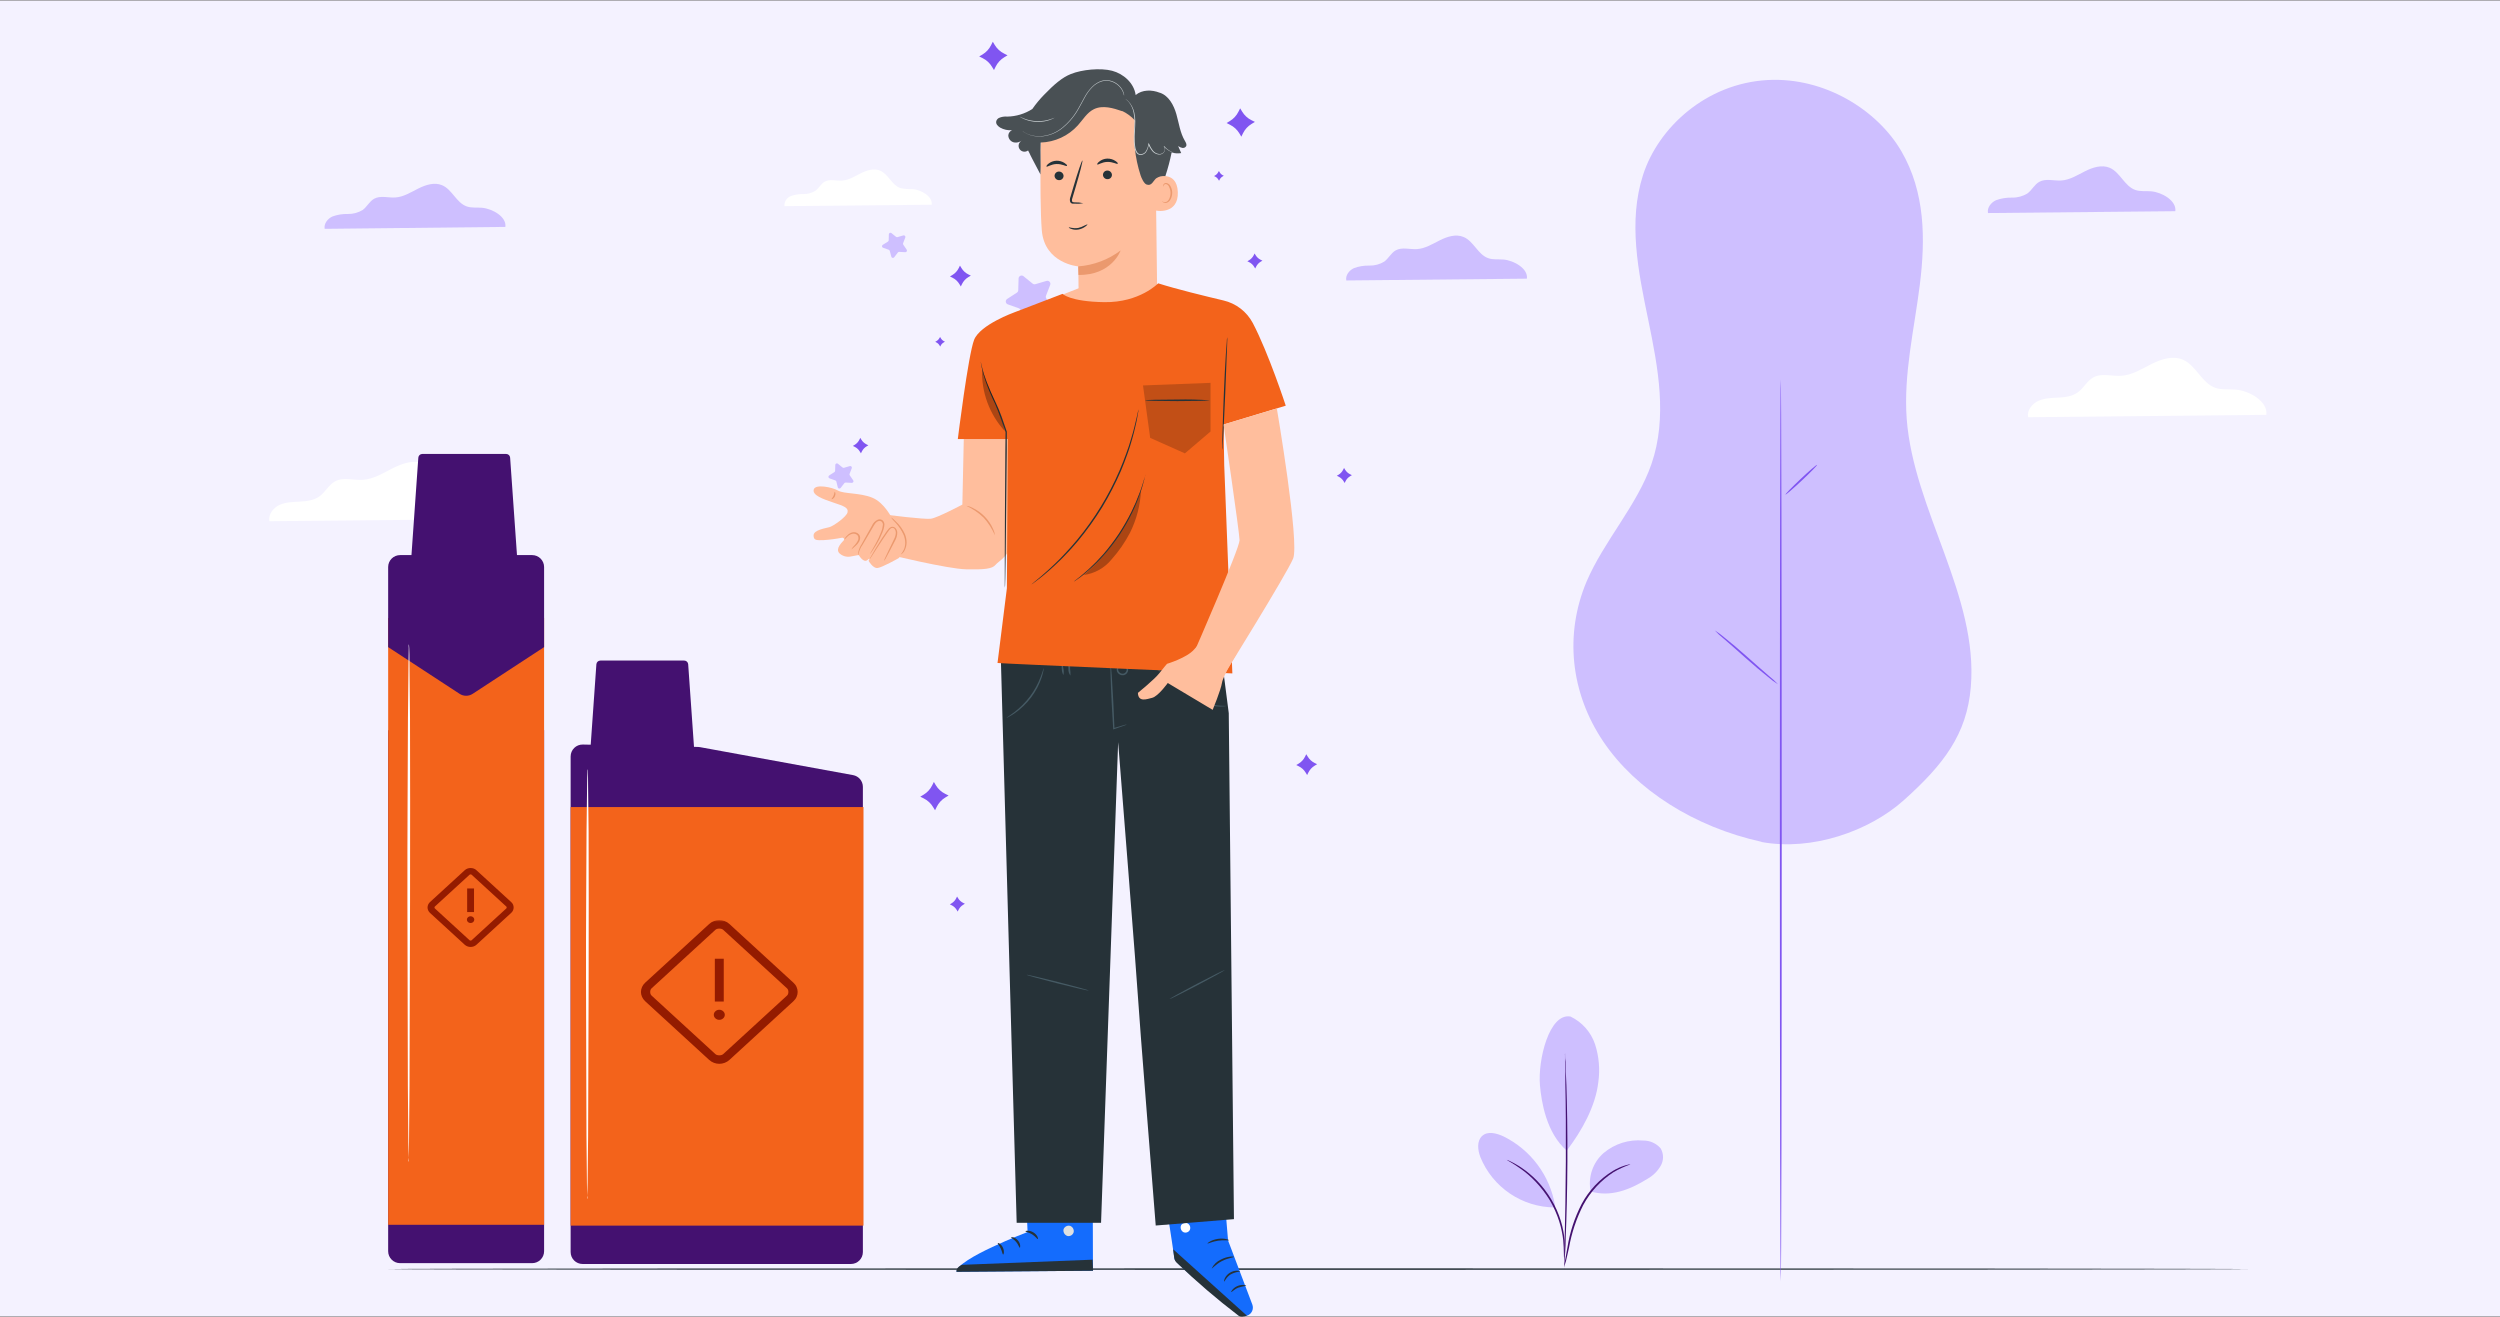 <svg width="1520" height="801" viewBox="0 0 1520 801" fill="none" xmlns="http://www.w3.org/2000/svg">
<rect x="0" y="0" width="1520" height="801" fill="#808080" stroke="none"/>
<rect width="1520" height="800" transform="translate(0 0.367)" fill="#F4F2FF"/>
<path d="M622.394 168.017L627.816 172.425C628.049 172.617 628.325 172.75 628.621 172.811C628.917 172.873 629.223 172.86 629.513 172.775L636.226 170.802C636.563 170.692 636.923 170.682 637.265 170.772C637.607 170.862 637.915 171.048 638.154 171.309C638.393 171.569 638.553 171.893 638.613 172.241C638.673 172.589 638.632 172.947 638.495 173.273L635.968 179.802C635.86 180.083 635.821 180.386 635.857 180.685C635.892 180.984 636 181.269 636.171 181.517L640.118 187.29C640.323 187.575 640.442 187.913 640.461 188.264C640.48 188.615 640.399 188.964 640.226 189.27C640.054 189.576 639.798 189.827 639.488 189.992C639.178 190.158 638.827 190.231 638.477 190.204L631.505 189.835C631.202 189.815 630.898 189.87 630.622 189.995C630.345 190.121 630.104 190.313 629.919 190.554L625.659 196.087C625.45 196.371 625.165 196.59 624.837 196.717C624.508 196.845 624.15 196.875 623.805 196.805C623.459 196.736 623.141 196.568 622.888 196.323C622.635 196.078 622.457 195.766 622.376 195.423L620.531 188.673C620.454 188.38 620.306 188.111 620.1 187.889C619.894 187.667 619.637 187.499 619.351 187.4L612.767 185.058C612.434 184.947 612.139 184.744 611.918 184.472C611.696 184.2 611.557 183.87 611.516 183.522C611.476 183.173 611.535 182.82 611.688 182.504C611.841 182.188 612.081 181.923 612.38 181.738L618.244 177.939C618.499 177.776 618.71 177.553 618.857 177.289C619.005 177.025 619.086 176.729 619.093 176.427L619.296 169.437C619.282 169.072 619.377 168.712 619.568 168.401C619.759 168.09 620.039 167.843 620.37 167.691C620.702 167.539 621.071 167.489 621.432 167.547C621.792 167.605 622.127 167.768 622.394 168.017Z" fill="#CEBFFF"/>
<path d="M509.397 281.907L512.255 284.23C512.38 284.332 512.527 284.401 512.685 284.433C512.842 284.466 513.005 284.459 513.159 284.415L516.682 283.382C516.857 283.328 517.045 283.324 517.223 283.371C517.401 283.419 517.562 283.516 517.687 283.651C517.812 283.786 517.897 283.953 517.931 284.134C517.965 284.315 517.948 284.502 517.88 284.673L516.553 288.103C516.496 288.252 516.477 288.411 516.496 288.569C516.516 288.726 516.573 288.877 516.663 289.007L518.747 292.05C518.852 292.201 518.911 292.379 518.919 292.562C518.927 292.745 518.884 292.927 518.793 293.087C518.703 293.247 518.569 293.378 518.408 293.465C518.246 293.553 518.064 293.593 517.88 293.581L514.192 293.397C514.034 293.383 513.874 293.41 513.729 293.474C513.584 293.539 513.458 293.639 513.362 293.765L511.112 296.679C510.999 296.822 510.849 296.931 510.678 296.994C510.508 297.057 510.323 297.073 510.144 297.038C509.966 297.004 509.8 296.922 509.665 296.8C509.53 296.678 509.431 296.522 509.378 296.347L508.511 292.788C508.469 292.633 508.389 292.49 508.28 292.371C508.171 292.252 508.036 292.161 507.884 292.106L504.417 290.87C504.223 290.818 504.05 290.709 503.92 290.556C503.789 290.404 503.708 290.216 503.686 290.017C503.664 289.818 503.702 289.617 503.797 289.44C503.891 289.263 504.036 289.118 504.214 289.026L507.313 287.034C507.44 286.942 507.546 286.824 507.622 286.686C507.699 286.549 507.744 286.397 507.755 286.241L507.866 282.552C507.892 282.388 507.959 282.233 508.062 282.102C508.164 281.971 508.298 281.868 508.452 281.803C508.605 281.739 508.772 281.714 508.938 281.732C509.103 281.75 509.261 281.81 509.397 281.907Z" fill="#CEBFFF"/>
<path d="M541.933 141.665L544.792 143.989C544.917 144.09 545.064 144.16 545.221 144.192C545.379 144.224 545.541 144.218 545.696 144.173L549.218 143.122C549.394 143.068 549.582 143.064 549.76 143.111C549.938 143.159 550.098 143.256 550.224 143.391C550.349 143.526 550.434 143.693 550.468 143.874C550.502 144.055 550.484 144.242 550.417 144.413L549.089 147.862C549.033 148.01 549.014 148.17 549.033 148.327C549.052 148.485 549.11 148.635 549.2 148.766L551.266 151.809C551.369 151.958 551.428 152.134 551.437 152.316C551.446 152.497 551.404 152.678 551.315 152.837C551.227 152.996 551.097 153.127 550.938 153.216C550.779 153.305 550.599 153.347 550.417 153.339L546.729 153.137C546.569 153.13 546.411 153.162 546.266 153.229C546.122 153.297 545.996 153.398 545.899 153.524L543.649 156.438C543.537 156.581 543.387 156.691 543.216 156.754C543.046 156.816 542.861 156.831 542.682 156.794C542.504 156.758 542.34 156.672 542.207 156.547C542.075 156.423 541.98 156.263 541.933 156.087L540.974 152.528C540.935 152.376 540.859 152.236 540.753 152.12C540.647 152.004 540.514 151.916 540.366 151.864L536.898 150.628C536.724 150.568 536.57 150.46 536.454 150.317C536.339 150.173 536.266 149.999 536.245 149.816C536.224 149.633 536.255 149.447 536.334 149.281C536.414 149.115 536.539 148.974 536.696 148.876L539.868 146.884C540.003 146.795 540.115 146.675 540.195 146.534C540.275 146.393 540.321 146.235 540.329 146.073L540.421 142.384C540.442 142.219 540.505 142.062 540.603 141.927C540.7 141.792 540.831 141.684 540.981 141.612C541.132 141.541 541.298 141.508 541.464 141.517C541.63 141.526 541.792 141.577 541.933 141.665Z" fill="#CEBFFF"/>
<path d="M308.846 315.476C309.952 307.417 298.592 300.722 290.052 300.095C285.977 299.781 281.735 300.39 277.88 299.044C269.525 296.13 266.187 285.34 258.017 281.892C251.931 279.328 244.904 281.615 238.984 284.584C233.063 287.554 227.235 291.316 220.54 291.74C214.786 292.091 208.552 289.896 203.517 292.773C199.829 294.875 197.8 299.191 194.296 301.736C190.792 304.281 186.513 304.743 182.326 304.982C178.14 305.222 173.787 305.24 169.969 306.993C166.152 308.745 162.998 312.784 163.791 316.897L308.846 315.476Z" fill="white"/>
<path d="M1377.93 252.227C1379.03 244.168 1367.67 237.473 1359.13 236.864C1355.06 236.532 1350.83 237.159 1346.96 235.813C1338.6 232.899 1335.27 222.091 1327.1 218.661C1321.01 216.079 1313.98 218.366 1308.06 221.354C1302.14 224.342 1296.31 228.067 1289.62 228.491C1283.87 228.86 1277.63 226.647 1272.6 229.542C1268.91 231.627 1266.9 235.942 1263.38 238.487C1259.85 241.033 1255.74 241.512 1251.63 241.733C1247.51 241.955 1243.09 242.01 1239.27 243.762C1235.45 245.514 1232.3 249.535 1233.09 253.666L1377.93 252.227Z" fill="white"/>
<path d="M1322.59 128.407C1323.45 122.062 1314.51 116.861 1307.83 116.308C1304.64 116.05 1301.3 116.548 1298.28 115.497C1291.69 113.191 1289.06 104.707 1282.66 101.996C1277.86 99.986 1272.35 101.775 1267.7 104.117C1263.05 106.459 1258.48 109.41 1253.26 109.742C1248.74 110.019 1243.83 108.359 1239.89 110.554C1236.94 112.195 1235.41 115.589 1232.7 117.599C1229.87 119.344 1226.59 120.229 1223.27 120.144C1219.97 120.07 1216.68 120.608 1213.57 121.73C1210.56 123.114 1208.04 126.286 1208.7 129.532L1322.59 128.407Z" fill="#CEBFFF"/>
<path d="M566.475 124.477C567.176 119.498 560.149 115.403 554.856 114.979C552.336 115.081 549.814 114.865 547.349 114.334C542.185 112.489 540.12 105.85 535.066 103.729C531.378 102.143 526.97 103.544 523.318 105.389C519.666 107.233 516.052 109.538 511.957 109.797C508.416 110.036 504.58 108.708 501.445 110.442C499.139 111.751 497.922 114.407 495.783 115.975C493.574 117.354 491.008 118.053 488.405 117.985C485.804 117.924 483.215 118.349 480.77 119.239C479.565 119.712 478.543 120.558 477.853 121.653C477.162 122.748 476.84 124.035 476.934 125.326L566.475 124.477Z" fill="white"/>
<path d="M307.259 137.955C308.107 131.85 299.476 126.889 293.002 126.317C289.922 126.059 286.713 126.538 283.781 125.505C277.455 123.311 274.909 115.122 268.731 112.595C264.102 110.64 258.79 112.392 254.29 114.642C249.79 116.893 245.382 119.733 240.384 120.065C236.013 120.341 231.292 118.718 227.474 120.839C224.634 122.425 223.158 125.708 220.539 127.645C217.809 129.323 214.651 130.175 211.447 130.098C208.261 130.016 205.089 130.535 202.096 131.629C199.201 132.956 196.803 136.018 197.412 139.135L307.259 137.955Z" fill="#CEBFFF"/>
<path d="M928.347 169.431C929.195 163.326 920.564 158.365 914.09 157.794C911.01 157.535 907.801 158.015 904.869 156.982C898.543 154.787 895.998 146.599 889.819 144.072C885.19 142.117 879.878 143.869 875.378 146.119C870.878 148.369 866.47 151.154 861.509 151.449C857.138 151.726 852.417 150.103 848.599 152.224C845.759 153.81 844.283 157.093 841.664 159.029C838.934 160.708 835.776 161.559 832.572 161.482C829.386 161.4 826.214 161.919 823.221 163.013C820.326 164.341 817.928 167.402 818.537 170.519L928.347 169.431Z" fill="#CEBFFF"/>
<path d="M1366.91 771.612C1366.91 771.871 1113.73 772.092 801.503 772.092C489.274 772.092 236.043 771.944 236.043 771.612C236.043 771.28 489.171 771.133 801.503 771.133C1113.84 771.133 1366.91 771.354 1366.91 771.612Z" fill="#263238"/>
<path d="M954.86 618.059C958.355 619.728 961.479 622.083 964.046 624.983C966.612 627.884 968.57 631.271 969.801 634.943C972.185 642.338 972.864 650.177 971.787 657.872C970.103 672.727 961.64 687.711 952.572 699.585C940.049 688.704 937.156 669.617 936.292 659.858C934.954 644.443 941.906 615.77 954.86 618.059Z" fill="#CEBFFF"/>
<path d="M967.132 724.368C966.269 720.123 966.546 715.725 967.934 711.622C969.322 707.518 971.772 703.856 975.035 701.007C978.352 698.216 982.189 696.112 986.325 694.814C990.461 693.517 994.813 693.053 999.13 693.45C1001.13 693.431 1003.1 693.846 1004.92 694.666C1006.74 695.487 1008.36 696.692 1009.67 698.2C1010.62 699.815 1011.12 701.657 1011.12 703.533C1011.12 705.408 1010.62 707.25 1009.67 708.866C1007.78 712.106 1005.07 714.788 1001.81 716.638C990.925 723.418 979.18 728.038 966.96 724.368" fill="#CEBFFF"/>
<path d="M951.066 769.703C951.107 768.669 951.251 767.642 951.498 766.637L953.01 758.389C954.45 749.187 957.367 740.278 961.646 732.005C966.075 723.752 972.617 716.822 980.602 711.926C983.016 710.48 985.597 709.334 988.289 708.514C989.023 708.275 989.774 708.088 990.534 707.953H991.311C987.723 709.191 984.266 710.782 980.991 712.703C973.276 717.715 966.949 724.591 962.596 732.696C958.454 740.859 955.544 749.59 953.96 758.605C953.182 762.059 952.578 764.866 952.103 766.766C951.836 767.771 951.489 768.753 951.066 769.703Z" fill="#441170"/>
<path d="M951.555 640.398C951.612 640.843 951.612 641.293 951.555 641.737C951.555 642.73 951.555 643.983 951.814 645.537C951.814 648.862 952.159 653.698 952.375 659.657C952.764 671.576 953.066 688.028 952.98 706.207C952.893 724.386 952.461 740.752 951.943 752.757C951.943 758.716 951.468 763.509 951.252 766.834C951.252 768.431 951.252 769.684 950.993 770.677C951.019 771.123 951.019 771.57 950.993 772.015C950.929 771.572 950.929 771.121 950.993 770.677C950.993 769.684 950.993 768.388 950.993 766.834C950.993 763.379 950.993 758.586 951.339 752.713C951.598 740.838 951.943 724.386 952.03 706.207C952.116 688.028 952.029 671.662 951.727 659.657C951.727 653.828 951.727 649.035 951.511 645.58C951.511 643.983 951.511 642.73 951.511 641.737C951.456 641.291 951.471 640.84 951.555 640.398Z" fill="#441170"/>
<path d="M945.455 732.999C943.941 723.993 940.303 715.478 934.844 708.156C929.385 700.835 922.261 694.919 914.062 690.898C909.744 688.911 904.433 687.573 901.108 690.682C897.783 693.791 898.43 699.318 900.115 703.636C903.791 712.611 910.042 720.295 918.081 725.721C926.119 731.146 935.584 734.07 945.282 734.122" fill="#CEBFFF"/>
<path d="M916.091 705.156C917.017 705.463 917.913 705.854 918.769 706.322C919.589 706.754 920.625 707.229 921.748 707.92C922.871 708.611 924.253 709.302 925.591 710.338C927.089 711.353 928.53 712.449 929.909 713.62C931.541 714.973 933.098 716.415 934.573 717.938C937.878 721.38 940.775 725.191 943.209 729.295C945.674 733.435 947.631 737.857 949.039 742.465C949.65 744.463 950.141 746.496 950.507 748.554C950.875 750.35 951.134 752.167 951.284 753.994C951.359 755.433 951.359 756.874 951.284 758.313C951.376 759.448 951.376 760.589 951.284 761.724C951.253 762.694 951.152 763.661 950.982 764.617C950.723 764.617 950.982 760.299 950.421 753.908C950.205 752.267 949.989 750.454 949.557 748.554C949.139 746.542 948.621 744.554 948.002 742.595C946.554 738.078 944.613 733.733 942.216 729.64C939.736 725.607 936.841 721.845 933.58 718.413C932.148 716.892 930.634 715.451 929.046 714.095C927.665 712.899 926.224 711.775 924.728 710.727C919.762 707.099 916.005 705.372 916.091 705.156Z" fill="#441170"/>
<path d="M702.506 92.816L703.502 173.099C703.668 186.747 701.123 206.832 679.526 206.131C660.843 204.084 655.882 186.397 655.735 173.652C655.735 167.603 655.606 162.587 655.55 161.96C655.55 161.96 635.097 160.281 633.418 140.068C632.589 130.311 632.496 110.042 632.644 91.728C632.721 82.236 636.369 73.121 642.863 66.197C649.356 59.273 658.218 55.048 667.686 54.363L669.641 54.215C690.721 53.901 702.82 71.681 702.506 92.816Z" fill="#FFBE9D"/>
<path d="M655.551 161.969C664.911 161.271 673.874 157.898 681.371 152.25C681.371 152.25 676.023 167.502 655.717 167.152L655.551 161.969Z" fill="#EB996E"/>
<path d="M667.131 100.006C667.536 100.412 669.879 98.53 673.254 98.438C676.629 98.346 679.174 100.006 679.524 99.582C679.875 99.157 679.285 98.641 678.178 97.866C676.695 96.864 674.931 96.361 673.143 96.428C671.368 96.496 669.665 97.144 668.292 98.272C667.278 99.047 666.946 99.821 667.131 100.006Z" fill="#263238"/>
<path d="M670.598 106.371C670.636 107.083 670.954 107.752 671.482 108.232C672.011 108.712 672.707 108.964 673.42 108.934C673.77 108.937 674.117 108.869 674.441 108.735C674.764 108.601 675.058 108.404 675.304 108.154C675.55 107.905 675.743 107.609 675.872 107.284C676.002 106.958 676.065 106.61 676.057 106.26C676.01 105.551 675.69 104.887 675.163 104.409C674.637 103.931 673.946 103.676 673.236 103.696C672.885 103.694 672.538 103.762 672.215 103.896C671.891 104.03 671.598 104.227 671.352 104.476C671.106 104.726 670.913 105.022 670.783 105.347C670.654 105.673 670.591 106.021 670.598 106.371Z" fill="#263238"/>
<path d="M658.645 123.561C656.972 123.161 655.255 122.982 653.536 123.026C652.743 123.026 651.968 122.897 651.802 122.362C651.679 121.546 651.801 120.711 652.153 119.964C652.761 117.991 653.407 115.925 653.997 113.749C656.616 104.915 658.46 97.667 658.11 97.556C657.759 97.445 655.325 104.546 652.706 113.38L650.862 119.632C650.427 120.622 650.362 121.734 650.677 122.768C650.809 123.041 651.003 123.28 651.243 123.466C651.483 123.651 651.763 123.779 652.06 123.837C652.514 123.888 652.972 123.888 653.425 123.837C655.17 123.983 656.926 123.89 658.645 123.561Z" fill="#263238"/>
<path d="M701.953 107.998C702.285 107.813 715.546 102.871 716.117 116.721C716.689 130.572 702.654 128.304 702.599 127.898C702.543 127.492 701.953 107.998 701.953 107.998Z" fill="#FFBE9D"/>
<path d="M706.62 122.406C706.62 122.406 706.878 122.572 707.284 122.738C707.876 122.978 708.537 122.978 709.128 122.738C710.585 122.148 711.71 119.769 711.674 117.205C711.656 116.016 711.379 114.846 710.862 113.775C710.733 113.338 710.497 112.94 710.174 112.618C709.852 112.296 709.455 112.06 709.018 111.931C708.739 111.866 708.447 111.903 708.193 112.035C707.94 112.166 707.741 112.385 707.635 112.65C707.45 113.037 707.635 113.314 707.487 113.351C707.339 113.388 707.173 113.129 707.266 112.539C707.328 112.192 707.511 111.879 707.782 111.654C708.15 111.355 708.619 111.21 709.092 111.248C709.666 111.339 710.207 111.575 710.666 111.933C711.124 112.291 711.483 112.76 711.71 113.295C712.346 114.469 712.688 115.779 712.706 117.113C712.706 119.916 711.397 122.646 709.424 123.255C709.058 123.38 708.669 123.42 708.285 123.372C707.902 123.324 707.534 123.189 707.21 122.978C706.657 122.757 706.51 122.443 706.62 122.406Z" fill="#EB996E"/>
<path d="M649.822 138.301C649.948 137.942 652.5 139.166 655.605 138.576C656.949 138.258 658.244 137.757 659.452 137.088C660.435 136.611 661.088 136.358 661.16 136.498C661.232 136.639 660.758 137.105 659.837 137.788C658.619 138.67 657.221 139.271 655.743 139.548C654.255 139.832 652.718 139.702 651.299 139.171C650.319 138.878 649.762 138.421 649.822 138.301Z" fill="#263238"/>
<path d="M605.753 73.585C606.011 72.798 606.558 72.139 607.284 71.74C608.901 71.009 610.682 70.716 612.448 70.892C617.842 70.789 623.103 69.193 627.645 66.281C629.765 63.232 632.134 60.363 634.727 57.705C640.85 51.379 645.793 47.082 651.105 44.998C657.855 42.268 669.124 41.18 676.15 43.024C683.177 44.869 689.503 50.568 690.481 57.779C694.427 54.441 700.348 54.459 705.143 56.396H705.272C710.621 58.24 713.664 63.957 715.231 69.416C716.799 74.876 717.481 80.704 720.377 85.591C720.986 86.605 721.705 87.841 721.17 88.892C720.93 89.285 720.574 89.595 720.152 89.78C719.73 89.965 719.261 90.015 718.809 89.925C717.909 89.732 717.06 89.348 716.319 88.8C716.91 90.239 717.518 91.659 718.164 93.079C716.224 93.413 714.232 93.28 712.354 92.692C711.368 97.558 710.093 102.362 708.536 107.077C706.542 106.846 704.531 107.344 702.874 108.479C701.03 110.157 700.163 113.329 697.065 112.167C695.479 111.559 694.022 108.221 693.487 106.635C689.975 95.879 688.811 84.496 690.075 73.253C687.856 70.814 685.181 68.834 682.2 67.425L682.439 67.646C676.796 65.691 670.396 63.754 665.048 66.41C660.88 68.457 658.445 72.773 655.328 76.222C652.46 79.395 648.981 81.956 645.098 83.749C641.216 85.543 637.01 86.534 632.735 86.661C632.44 92.36 632.92 100.401 632.606 106.081L627.811 96.933C627.427 96.285 627.082 95.613 626.778 94.923L626.668 94.72C626.189 93.612 625.653 92.528 625.063 91.474C624.407 91.987 623.592 92.254 622.76 92.229C621.927 92.203 621.13 91.886 620.507 91.333C619.884 90.781 619.475 90.027 619.35 89.204C619.226 88.38 619.394 87.539 619.825 86.827C620.305 86.165 620.884 85.58 621.54 85.093C620.843 85.77 619.982 86.256 619.042 86.501C618.101 86.747 617.113 86.745 616.173 86.495C615.254 86.213 614.453 85.64 613.89 84.861C613.327 84.081 613.035 83.14 613.057 82.179C613.126 81.524 613.37 80.9 613.763 80.372C614.155 79.843 614.682 79.429 615.288 79.173C612.786 79.368 610.283 78.816 608.095 77.587C606.657 76.646 605.274 75.374 605.753 73.585Z" fill="#495054"/>
<path d="M684.117 60.039C684.842 60.599 685.52 61.215 686.146 61.883C687.752 63.809 688.821 66.125 689.244 68.597C689.596 70.289 689.769 72.014 689.761 73.742C689.761 75.587 689.632 77.597 689.484 79.699C689.303 81.901 689.254 84.112 689.337 86.32C689.393 87.499 689.547 88.671 689.798 89.825C689.97 91.06 690.459 92.229 691.218 93.218C691.572 93.61 692.021 93.903 692.522 94.071C693.022 94.239 693.558 94.276 694.076 94.177C695.067 93.985 695.968 93.473 696.64 92.72C697.7 91.199 698.337 89.423 698.484 87.575H698.06C698.681 89.097 699.513 90.525 700.532 91.817C701.52 93.005 702.925 93.771 704.46 93.956C705.175 94.022 705.895 93.895 706.544 93.587C707.152 93.279 707.649 92.789 707.964 92.185C708.277 91.623 708.424 90.984 708.388 90.341C708.362 89.759 708.133 89.205 707.743 88.773L707.521 88.958C708.763 90.4 710.305 91.552 712.04 92.333C712.477 92.535 712.927 92.707 713.386 92.849L713.866 92.978C713.719 92.896 713.565 92.828 713.405 92.775C712.957 92.605 712.52 92.407 712.095 92.185C710.488 91.384 709.063 90.26 707.909 88.884L707.687 89.087C708.019 89.508 708.212 90.022 708.238 90.557C708.264 91.093 708.124 91.623 707.835 92.075C707.546 92.612 707.094 93.045 706.544 93.31C705.971 93.586 705.332 93.694 704.7 93.624C703.255 93.449 701.933 92.722 701.011 91.595C700.03 90.332 699.235 88.934 698.65 87.445L698.355 86.8L698.226 87.501C698.047 89.268 697.411 90.959 696.382 92.407C695.781 93.085 694.968 93.539 694.076 93.698C693.638 93.791 693.183 93.764 692.758 93.622C692.333 93.479 691.954 93.225 691.66 92.886C690.961 91.956 690.504 90.865 690.332 89.714C690.105 88.588 689.957 87.448 689.89 86.302C689.793 84.107 689.836 81.908 690.019 79.718C690.148 77.615 690.277 75.624 690.259 73.724C690.244 71.974 690.046 70.231 689.669 68.523C689.144 65.999 687.953 63.662 686.22 61.754C685.612 61.077 684.903 60.498 684.117 60.039Z" fill="#CDD3D6"/>
<path d="M621.672 79.706L621.838 79.853L622.336 80.222C623.008 80.665 623.71 81.059 624.438 81.402C627.144 82.642 630.119 83.181 633.088 82.97C637.466 82.662 641.665 81.107 645.187 78.488C649.464 75.204 653.034 71.088 655.681 66.39C657.138 63.955 658.337 61.447 659.665 59.123C660.87 56.865 662.391 54.791 664.183 52.963C665.799 51.318 667.803 50.106 670.011 49.441C671.006 49.157 672.039 49.032 673.073 49.072C674.034 49.128 674.983 49.314 675.895 49.625C678.68 50.583 680.999 52.56 682.387 55.158C682.852 56.123 683.205 57.137 683.438 58.183C683.442 58.115 683.442 58.047 683.438 57.98C683.438 57.814 683.438 57.592 683.438 57.353C683.267 56.563 683.007 55.796 682.663 55.066C681.289 52.395 678.947 50.35 676.116 49.348C675.177 49.016 674.196 48.817 673.202 48.758C672.127 48.698 671.05 48.81 670.011 49.09C667.723 49.793 665.649 51.062 663.98 52.779C662.157 54.636 660.605 56.74 659.37 59.031C658.042 61.355 656.843 63.863 655.386 66.279C652.777 70.924 649.258 74.995 645.039 78.249C641.571 80.873 637.424 82.447 633.088 82.786C630.164 83.014 627.229 82.533 624.531 81.384C623.542 80.887 622.588 80.326 621.672 79.706Z" fill="#CDD3D6"/>
<path d="M619.828 70.818C620.05 71.022 620.298 71.196 620.566 71.335C621.255 71.743 621.969 72.107 622.705 72.423C623.803 72.888 624.938 73.258 626.099 73.529C627.529 73.858 628.986 74.056 630.451 74.12C631.914 74.149 633.377 74.05 634.822 73.825C635.994 73.632 637.148 73.342 638.271 72.958C639.031 72.692 639.771 72.372 640.484 71.999C640.753 71.882 641.007 71.733 641.241 71.556C641.241 71.556 640.079 72.035 638.179 72.644C637.055 72.984 635.909 73.243 634.749 73.419C633.326 73.622 631.888 73.708 630.451 73.677C629.018 73.623 627.593 73.444 626.191 73.142C625.041 72.901 623.912 72.568 622.816 72.146C620.861 71.39 619.828 70.745 619.828 70.818Z" fill="#CDD3D6"/>
<path d="M636.278 101.293C636.665 101.699 639.007 99.818 642.401 99.725C645.795 99.633 648.303 101.312 648.672 100.869C649.041 100.426 648.413 99.928 647.325 99.154C645.837 98.162 644.077 97.659 642.29 97.715C640.511 97.789 638.803 98.436 637.421 99.559C636.425 100.334 636.075 101.109 636.278 101.293Z" fill="#263238"/>
<path d="M641.168 106.962C641.211 107.676 641.533 108.345 642.064 108.824C642.595 109.304 643.293 109.556 644.008 109.525C644.358 109.53 644.704 109.465 645.028 109.333C645.351 109.201 645.645 109.005 645.891 108.757C646.137 108.51 646.331 108.215 646.46 107.89C646.59 107.566 646.653 107.219 646.646 106.869C646.594 106.159 646.269 105.495 645.74 105.018C645.211 104.54 644.518 104.285 643.805 104.306C643.457 104.306 643.113 104.375 642.792 104.508C642.471 104.642 642.179 104.838 641.934 105.085C641.689 105.332 641.495 105.625 641.363 105.947C641.232 106.269 641.166 106.614 641.168 106.962Z" fill="#263238"/>
<path d="M742.453 703.711L746.658 754.19L761.413 793.16C761.666 793.824 761.78 794.534 761.747 795.244C761.715 795.954 761.536 796.65 761.223 797.288C760.91 797.927 760.469 798.494 759.927 798.954C759.386 799.415 758.755 799.759 758.075 799.965C757.283 800.212 756.444 800.263 755.628 800.116C754.813 799.968 754.045 799.625 753.39 799.117C744.925 792.57 714.401 768.465 714.051 765.329C713.608 761.272 705.844 711.641 705.844 711.641L742.453 703.711Z" fill="#146CFD"/>
<path d="M758.147 799.961L713.293 759.57L713.736 763.259C714.031 765.306 714.068 766.413 715.414 767.704C727.328 779.141 739.877 789.898 753.001 799.924C754.366 800.993 756.505 800.459 758.147 799.924V799.961Z" fill="#263238"/>
<path d="M722.113 743.847C722.784 744.233 723.288 744.854 723.527 745.59C723.766 746.326 723.722 747.125 723.404 747.831C723.042 748.511 722.432 749.026 721.701 749.27C720.97 749.514 720.173 749.467 719.475 749.141C718.767 748.729 718.237 748.069 717.988 747.288C717.739 746.508 717.789 745.663 718.129 744.917C718.577 744.241 719.273 743.768 720.066 743.599C720.859 743.43 721.686 743.579 722.371 744.013" fill="white"/>
<path d="M744.296 779.181C744.591 779.291 745.458 776.543 748.298 774.81C750.064 773.875 751.992 773.287 753.978 773.076C753.978 772.947 753.333 772.633 752.134 772.578C750.566 772.578 749.03 773.026 747.708 773.869C746.365 774.687 745.299 775.888 744.646 777.318C744.167 778.406 744.167 779.162 744.296 779.181Z" fill="#263238"/>
<path d="M748.593 785.563C748.87 785.748 750.309 783.94 752.835 782.908C754.427 782.426 756.047 782.044 757.686 781.764C757.797 781.487 755.27 780.676 752.393 781.893C749.516 783.11 748.317 785.453 748.593 785.563Z" fill="#263238"/>
<path d="M736.699 771.247C736.957 771.468 739.171 768.665 742.951 766.729C746.732 764.792 750.329 764.534 750.236 764.202C750.144 763.87 746.548 763.63 742.435 765.751C739.93 766.842 737.896 768.79 736.699 771.247Z" fill="#263238"/>
<path d="M734.177 756.014C734.343 756.309 737.017 754.852 740.614 754.336C744.21 753.82 747.179 754.336 747.253 754.059C747.327 753.783 744.321 752.639 740.448 753.229C736.575 753.82 733.956 755.793 734.177 756.014Z" fill="#263238"/>
<path d="M732.53 741.229C732.733 741.506 735.352 739.533 739.188 739.385C741.509 739.394 743.818 739.723 746.049 740.363C746.049 740.252 745.496 739.68 744.205 739.127C742.58 738.444 740.817 738.153 739.059 738.278C737.294 738.407 735.583 738.943 734.061 739.846C732.973 740.473 732.457 741.137 732.53 741.229Z" fill="#263238"/>
<path d="M738.803 736.484C738.89 735.867 738.846 735.238 738.674 734.639C738.319 732.909 737.623 731.266 736.627 729.807C735.991 728.672 734.999 727.777 733.805 727.262C733.396 727.132 732.957 727.131 732.548 727.26C732.138 727.389 731.779 727.641 731.518 727.981C731.049 728.673 730.852 729.514 730.965 730.342C731.266 732.018 732.138 733.537 733.432 734.643C734.726 735.749 736.363 736.373 738.065 736.41C739.754 736.405 741.404 735.897 742.803 734.951C744.202 734.005 745.288 732.664 745.922 731.098C746.078 730.704 746.147 730.281 746.125 729.858C746.102 729.435 745.989 729.021 745.793 728.645C745.555 728.285 745.21 728.008 744.805 727.856C744.401 727.704 743.959 727.683 743.543 727.797C742.339 728.209 741.261 728.92 740.407 729.863C739.162 731.102 738.145 732.55 737.401 734.141C737.067 734.704 736.865 735.334 736.811 735.986C737.909 733.944 739.308 732.079 740.961 730.453C741.729 729.66 742.678 729.065 743.727 728.719C743.955 728.65 744.2 728.658 744.423 728.741C744.646 728.824 744.836 728.979 744.963 729.18C745.073 729.433 745.13 729.706 745.13 729.983C745.13 730.259 745.073 730.532 744.963 730.785C744.377 732.117 743.42 733.253 742.207 734.057C740.994 734.861 739.576 735.3 738.12 735.322C736.677 735.291 735.287 734.773 734.176 733.852C733.064 732.931 732.296 731.662 731.997 730.25C731.904 729.675 732.022 729.085 732.329 728.59C732.465 728.395 732.661 728.249 732.888 728.176C733.114 728.102 733.359 728.105 733.583 728.184C734.589 728.615 735.434 729.35 735.999 730.287C737.282 732.177 738.23 734.273 738.803 736.484Z" fill="#263238"/>
<path d="M622.928 706.325L624.772 749.058C624.772 749.058 581.948 765.325 581.523 773.255L664.517 772.61L664.333 705.883L622.928 706.325Z" fill="#146CFD"/>
<path d="M650.442 745.269C651.24 745.509 651.922 746.035 652.357 746.746C652.793 747.457 652.951 748.303 652.802 749.124C652.597 749.911 652.105 750.594 651.423 751.037C650.74 751.481 649.917 751.653 649.114 751.521C648.264 751.271 647.537 750.713 647.077 749.956C646.616 749.199 646.455 748.297 646.624 747.427C646.925 746.604 647.534 745.931 648.322 745.549C649.11 745.167 650.016 745.106 650.848 745.38" fill="#E0E0E0"/>
<path d="M664.568 772.615L664.273 765.883L584.783 769.018C584.783 769.018 581.094 770.66 581.537 773.26L664.568 772.615Z" fill="#263238"/>
<path d="M623.512 748.657C623.512 749.063 625.559 749.229 627.569 750.502C629.58 751.774 630.649 753.489 631.018 753.323C631.387 753.157 630.778 750.815 628.307 749.303C625.836 747.79 623.346 748.288 623.512 748.657Z" fill="#263238"/>
<path d="M614.77 752.33C614.77 752.717 616.429 753.4 617.831 755.096C619.233 756.793 619.675 758.619 620.026 758.601C620.376 758.582 620.671 756.277 618.901 754.193C617.13 752.109 614.77 751.943 614.77 752.33Z" fill="#263238"/>
<path d="M609.909 762.729C610.278 762.821 610.831 760.885 609.78 758.579C608.729 756.274 606.811 755.499 606.645 755.831C606.479 756.163 607.659 757.343 608.489 759.169C609.319 760.995 609.503 762.729 609.909 762.729Z" fill="#263238"/>
<path d="M624.109 738.862C624.275 739.231 626.137 738.659 628.424 738.862C630.711 739.065 632.519 739.71 632.722 739.36C632.925 739.01 631.209 737.516 628.498 737.516C625.787 737.516 623.906 738.548 624.109 738.862Z" fill="#263238"/>
<path d="M608.488 399.403C608.488 401.874 618.134 743.477 618.134 743.477H669.443L679.826 451.265C679.826 451.265 691.962 604.047 691.962 607.349C691.962 610.65 702.677 745.118 702.677 745.118L750.242 741.245L747.088 433.596L741.279 388.484L608.488 399.403Z" fill="#263238"/>
<path d="M685.167 440.47C684.505 440.832 683.806 441.122 683.083 441.337C681.718 441.835 679.726 442.517 677.292 443.347L676.812 443.513V443.034C676.536 438.921 676.204 433.425 675.909 427.394C675.577 420.865 675.337 414.963 675.226 410.666C675.226 408.527 675.134 406.793 675.134 405.594C675.079 404.977 675.116 404.356 675.245 403.75C675.413 404.351 675.506 404.97 675.521 405.594C675.651 406.793 675.78 408.527 675.946 410.666C676.241 414.927 676.591 420.847 676.923 427.376C677.218 433.388 677.458 438.903 677.587 443.015L677.071 442.683C679.56 441.946 681.571 441.355 682.972 440.968C683.681 440.714 684.418 440.547 685.167 440.47Z" fill="#455A64"/>
<path d="M681.26 404.932C681.26 404.932 681.426 404.674 681.942 404.49C682.697 404.274 683.506 404.346 684.211 404.693C684.754 404.922 685.211 405.316 685.518 405.819C685.826 406.322 685.969 406.908 685.926 407.496C685.854 408.226 685.55 408.913 685.059 409.457C684.568 410.002 683.915 410.374 683.196 410.521C682.467 410.647 681.716 410.551 681.042 410.245C680.367 409.94 679.801 409.438 679.415 408.805C679.113 408.318 678.953 407.756 678.953 407.182C678.953 406.609 679.113 406.047 679.415 405.559C679.817 404.919 680.411 404.422 681.112 404.139C681.629 403.973 681.924 403.992 681.942 404.047C681.961 404.102 680.78 404.434 680.098 405.891C679.896 406.277 679.802 406.71 679.825 407.145C679.848 407.579 679.986 408 680.227 408.363C680.526 408.807 680.944 409.159 681.433 409.377C681.922 409.596 682.463 409.672 682.993 409.598C683.509 409.481 683.977 409.21 684.336 408.822C684.695 408.433 684.928 407.946 685.004 407.422C685.048 406.995 684.963 406.564 684.759 406.185C684.555 405.807 684.242 405.499 683.86 405.301C683.057 404.899 682.144 404.769 681.26 404.932Z" fill="#455A64"/>
<path d="M704.814 408.44C704.538 408.44 704.15 407.002 703.948 405.139C703.745 403.276 703.818 401.764 704.095 401.727C704.372 401.69 704.759 403.184 704.962 405.047C705.165 406.91 705.109 408.422 704.814 408.44Z" fill="#455A64"/>
<path d="M708.352 408.103C708.076 408.103 707.836 406.517 707.836 404.58C707.836 402.644 708.039 401.058 708.315 401.039C708.592 401.021 708.832 402.625 708.85 404.562C708.869 406.498 708.666 408.103 708.352 408.103Z" fill="#455A64"/>
<path d="M646.531 410.463C645.893 409.239 645.558 407.879 645.554 406.498C645.296 404.266 645.314 402.44 645.554 402.422C645.794 402.404 646.255 404.174 646.513 406.387C646.848 407.725 646.854 409.123 646.531 410.463Z" fill="#455A64"/>
<path d="M650.849 410.782C649.936 409.6 649.49 408.123 649.595 406.633C649.369 405.158 649.683 403.651 650.48 402.391C650.672 403.784 650.715 405.193 650.61 406.596C650.822 407.98 650.902 409.382 650.849 410.782Z" fill="#455A64"/>
<path d="M634.582 406.219C634.601 406.729 634.546 407.238 634.416 407.732C634.151 409.085 633.806 410.421 633.384 411.734C631.922 416.103 629.774 420.212 627.021 423.906C624.218 427.645 620.837 430.914 617.006 433.589C615.826 434.416 614.594 435.168 613.317 435.839C612.871 436.122 612.387 436.339 611.879 436.484C611.879 436.355 613.723 435.249 616.563 433.109C620.222 430.33 623.48 427.059 626.246 423.39C628.953 419.762 631.132 415.769 632.72 411.531C634.011 408.285 634.453 406.182 634.582 406.219Z" fill="#455A64"/>
<path d="M745.554 429.24C745.055 429.407 744.531 429.488 744.004 429.48C742.575 429.614 741.137 429.614 739.707 429.48C734.983 428.992 730.46 427.318 726.557 424.611C722.76 421.95 719.736 418.329 717.797 414.117C717.231 412.865 716.787 411.562 716.469 410.225C716.309 409.75 716.234 409.251 716.248 408.75C716.414 408.75 716.838 410.797 718.387 413.859C720.434 417.869 723.428 421.32 727.111 423.91C730.893 426.523 735.23 428.221 739.781 428.871C743.396 429.296 745.554 429.074 745.554 429.24Z" fill="#455A64"/>
<path d="M661.972 602.274C661.972 602.496 653.396 600.541 642.976 597.903C632.556 595.266 624.145 592.924 624.219 592.684C624.293 592.444 632.777 594.417 643.216 597.055C653.654 599.692 662.028 601.998 661.972 602.274Z" fill="#455A64"/>
<path d="M744.63 589.789C744.759 590.01 737.364 594.123 728.031 599.011C718.699 603.898 711.174 607.66 711.064 607.439C710.953 607.218 718.33 603.123 727.663 598.218C736.995 593.312 744.52 589.586 744.63 589.789Z" fill="#455A64"/>
<path d="M585.979 266.945L585.112 306.782C585.112 306.782 569.859 314.897 565.931 315.395C562.003 315.893 539.668 313.071 539.668 313.071L540.83 337.287C540.83 337.287 576.259 345.9 587.325 346.14C598.391 346.38 603.278 345.9 605.27 343.429C607.262 340.957 614.492 337.896 616.465 326.738C618.438 315.58 612.776 266.945 612.776 266.945H585.979Z" fill="#FFBE9D"/>
<path d="M604.926 325.503C603.243 321.563 600.919 317.929 598.047 314.75C594.967 311.771 591.407 309.333 587.516 307.539C588.811 307.685 590.065 308.086 591.204 308.719C596.886 311.396 601.397 316.051 603.893 321.814C604.458 322.971 604.808 324.221 604.926 325.503Z" fill="#EB996E"/>
<path d="M542.457 315.391C542.457 315.391 537.846 305.653 530.34 302.592C522.834 299.53 513.114 300.36 509.518 298.276C505.922 296.192 495.759 294.126 494.763 297.594C493.768 301.061 500.167 303.385 506.696 305.561C513.225 307.737 515.918 308.696 515.309 311.481C514.7 314.266 506.696 319.817 504.335 320.5C501.975 321.182 494.69 322.16 494.653 325.498C494.616 328.836 496.829 328.412 500.591 328.412C504.463 328.165 508.314 327.659 512.118 326.9C512.118 326.9 513.963 327.342 513.077 328.43C512.192 329.519 507.674 333.558 510.311 336.342C511.17 337.162 512.205 337.775 513.336 338.136C514.467 338.497 515.665 338.596 516.84 338.427L522.115 337.449C522.115 337.449 525.029 342.576 527.389 340.492C529.75 338.408 528.09 340.99 528.09 340.99C528.09 340.99 530.727 345.638 533.494 345.361C536.26 345.085 546.404 339.349 546.404 339.349L552.435 331.75L542.457 315.391Z" fill="#FFBE9D"/>
<path d="M517.763 334.023C517.634 334.023 518.206 332.861 519.607 331.478C520.347 330.721 520.969 329.857 521.452 328.914C521.767 328.408 521.934 327.823 521.934 327.227C521.934 326.63 521.767 326.045 521.452 325.539C521.049 325.098 520.535 324.774 519.964 324.602C519.392 324.43 518.784 324.416 518.206 324.562C517.189 324.815 516.252 325.315 515.476 326.019C514.13 327.254 513.41 328.232 513.281 328.121C513.686 327.133 514.318 326.255 515.126 325.558C515.924 324.678 516.952 324.039 518.095 323.713C518.834 323.5 519.618 323.502 520.356 323.717C521.093 323.933 521.755 324.354 522.263 324.93C522.764 325.577 523.013 326.383 522.964 327.199C522.919 327.914 522.725 328.612 522.392 329.246C521.82 330.246 521.077 331.139 520.197 331.884C518.556 333.175 517.855 334.078 517.763 334.023Z" fill="#EB996E"/>
<path d="M528.88 336.923C528.751 336.923 530.245 334.471 532.421 330.524C533.72 328.232 534.83 325.839 535.741 323.368C536.33 321.978 536.691 320.502 536.811 318.997C536.812 318.651 536.742 318.31 536.605 317.992C536.469 317.675 536.269 317.389 536.018 317.152C535.743 316.936 535.416 316.795 535.07 316.743C534.724 316.691 534.37 316.731 534.044 316.857C532.569 317.282 531.72 318.831 530.909 320.214L528.548 324.272C527.073 326.798 525.708 329.104 524.509 331.114C523.481 332.544 522.707 334.142 522.222 335.835C522.13 336.447 522.13 337.068 522.222 337.68C522.222 337.68 522.093 337.551 521.982 337.219C521.822 336.738 521.772 336.227 521.835 335.725C522.185 333.941 522.894 332.247 523.919 330.745C525.062 328.698 526.353 326.356 527.792 323.792L530.097 319.716C530.788 318.019 532.11 316.657 533.786 315.917C534.262 315.751 534.771 315.708 535.268 315.792C535.764 315.876 536.232 316.084 536.626 316.396C536.978 316.724 537.259 317.12 537.449 317.562C537.64 318.003 537.736 318.479 537.733 318.96C537.594 320.575 537.196 322.157 536.552 323.644C535.588 326.137 534.403 328.538 533.011 330.819C531.849 332.774 530.817 334.305 530.097 335.337C529.764 335.918 529.355 336.451 528.88 336.923Z" fill="#EB996E"/>
<path d="M537.478 340.995C537.631 340.356 537.86 339.736 538.161 339.151C538.658 338.063 539.396 336.477 540.337 334.522C541.277 332.567 542.421 330.225 543.62 327.716C544.29 326.462 544.645 325.063 544.653 323.641C544.638 322.933 544.399 322.248 543.97 321.686C543.789 321.421 543.538 321.214 543.244 321.086C542.95 320.959 542.627 320.917 542.31 320.966C541.019 321.298 540.208 322.958 539.304 324.139L536.777 327.827C535.247 330.151 533.863 332.29 532.628 334.153L529.824 338.543C529.521 339.091 529.142 339.594 528.699 340.036C528.903 339.444 529.182 338.88 529.529 338.358C530.119 337.288 530.986 335.776 532.093 333.932C533.199 332.087 534.527 329.874 536.076 327.477C536.851 326.278 537.681 325.024 538.566 323.788C539.009 323.143 539.433 322.516 539.95 321.944C540.456 321.166 541.22 320.591 542.107 320.321C542.595 320.235 543.097 320.29 543.554 320.479C544.012 320.669 544.405 320.985 544.689 321.39C545.23 322.095 545.527 322.956 545.538 323.843C545.529 325.414 545.137 326.959 544.394 328.344C543.103 330.907 541.904 333.157 540.909 335.075C539.913 336.993 539.064 338.524 538.492 339.575C538.208 340.085 537.868 340.561 537.478 340.995Z" fill="#EB996E"/>
<path d="M507.526 299.03C507.747 298.919 508.301 300.247 507.637 301.741C506.973 303.235 505.645 303.733 505.571 303.493C505.497 303.253 506.309 302.571 506.807 301.372C507.305 300.173 507.323 299.085 507.526 299.03Z" fill="#EB996E"/>
<path d="M547.641 337.179C548.421 336.18 549.089 335.098 549.633 333.952C550.122 332.681 550.372 331.33 550.37 329.968C550.343 328.302 549.998 326.656 549.356 325.118C548.086 322.305 546.346 319.729 544.21 317.501C543.26 316.608 542.412 315.612 541.684 314.531C542.78 315.247 543.784 316.096 544.671 317.058C547.024 319.222 548.908 321.846 550.204 324.767C550.885 326.416 551.229 328.184 551.219 329.968C551.178 331.435 550.839 332.878 550.223 334.21C549.742 335.475 548.827 336.528 547.641 337.179Z" fill="#EB996E"/>
<path d="M633.988 183.822L657.282 174.692L700.217 172.258L720.413 179.93L692.748 195.293L668.919 194.408L633.988 183.822Z" fill="#FFBE9D"/>
<path d="M781.736 246.657C781.736 246.657 771.352 214.824 761.707 196.418C759.887 192.984 757.351 189.981 754.272 187.61C751.192 185.24 747.639 183.558 743.854 182.678C732.788 180.059 714.917 175.707 704.183 172.258C704.183 172.258 692.896 184.025 671.428 183.711C650.44 183.397 646.05 178.658 646.05 178.658L616.707 189.908C616.707 189.908 595.848 197.396 592.252 206.636C588.655 215.876 582.348 266.945 582.348 266.945H612.76L612.189 357.611L606.49 403.092C608.611 403.46 749.276 409.436 749.276 409.436L744.333 282.953L743.928 258.11L781.736 246.657Z" fill="#F3631B"/>
<path opacity="0.2" d="M694.945 234.341L699.298 266.229L720.415 275.654L736 262.356V232.773L694.945 234.341Z" fill="black"/>
<path d="M735.447 243.395C735.447 243.653 726.686 243.875 715.86 243.875C705.034 243.875 696.273 243.653 696.273 243.395C696.273 243.137 705.052 242.915 715.86 242.915C722.393 242.749 728.93 242.909 735.447 243.395Z" fill="#263238"/>
<path d="M596.238 219.797C596.343 220.071 596.418 220.355 596.46 220.645C596.607 221.272 596.792 222.084 597.031 223.08C597.785 226.127 598.721 229.126 599.835 232.062C601.236 235.75 603.21 240.269 605.626 245.248C608.042 250.228 609.997 256.148 612.155 262.474V262.622C612.155 270.202 612.155 278.483 611.989 287.151C611.786 306.498 611.601 324.037 611.472 336.781C611.362 343.052 611.269 348.179 611.214 351.812C611.214 353.528 611.122 354.893 611.085 355.907C611.081 356.382 611.05 356.856 610.993 357.327C610.911 356.852 610.88 356.37 610.901 355.888C610.901 354.874 610.901 353.509 610.901 351.812C610.901 348.124 610.901 343.052 610.901 336.763C610.901 323.982 611.048 306.479 611.159 287.151C611.159 278.483 611.306 270.183 611.38 262.622V262.751C609.259 256.443 607.212 250.578 605.017 245.543C602.899 241.215 601.015 236.776 599.374 232.246C598.303 229.279 597.44 226.241 596.792 223.154C596.589 222.065 596.423 221.309 596.367 220.664C596.292 220.381 596.248 220.09 596.238 219.797Z" fill="#263238"/>
<path d="M746.162 205.008C746.231 205.904 746.231 206.804 746.162 207.7C746.162 209.545 745.996 212.071 745.885 215.078C745.646 221.441 745.314 229.924 744.945 239.312C744.576 248.699 744.133 257.183 743.838 263.546C743.672 266.515 743.525 269.079 743.414 270.923C743.413 271.828 743.32 272.73 743.137 273.616C743.058 272.72 743.058 271.819 743.137 270.923C743.137 269.079 743.137 266.552 743.266 263.546C743.432 257.349 743.709 248.792 744.096 239.312C744.484 229.832 744.926 221.275 745.332 215.096C745.516 211.998 745.719 209.563 745.885 207.719C745.883 206.808 745.976 205.9 746.162 205.008Z" fill="#263238"/>
<g opacity="0.3">
<path d="M597.105 224.391C596.574 238.281 601.529 251.822 610.901 262.088C608.042 249.031 600.904 236.877 597.105 224.391Z" fill="black"/>
</g>
<g opacity="0.3">
<path d="M658.887 349.609C665.501 348.729 671.534 345.366 675.762 340.203C680.214 335.228 684.025 329.713 687.105 323.789C691.09 315.738 693.352 306.944 693.744 297.969C685.555 319.971 673.531 337.345 658.887 349.609Z" fill="black"/>
</g>
<path d="M696.346 288.406C696.335 288.681 696.291 288.953 696.217 289.218C696.088 289.845 695.922 290.601 695.719 291.505C695.517 292.408 695.203 293.699 694.779 295.083C694.355 296.466 693.93 298.052 693.285 299.767C691.906 303.795 690.286 307.737 688.434 311.571C686.142 316.257 683.562 320.797 680.707 325.163C677.794 329.503 674.603 333.649 671.153 337.576C668.324 340.76 665.299 343.766 662.098 346.576C660.751 347.811 659.442 348.807 658.409 349.711C657.376 350.615 656.288 351.352 655.44 351.924L653.595 353.234C653.153 353.529 652.913 353.676 652.895 353.639C653.063 353.427 653.262 353.24 653.485 353.086L655.329 351.629C656.141 351.021 657.173 350.246 658.188 349.305C659.202 348.365 660.567 347.35 661.876 346.096C665 343.239 667.961 340.209 670.747 337.022C674.129 333.096 677.27 328.97 680.153 324.665C683.001 320.336 685.588 315.84 687.9 311.202C689.779 307.412 691.447 303.52 692.898 299.546C693.58 297.868 694.041 296.3 694.502 294.935C694.963 293.57 695.332 292.39 695.59 291.412C695.848 290.435 696.088 289.789 696.273 289.181C696.261 288.92 696.286 288.66 696.346 288.406Z" fill="#263238"/>
<path d="M692.273 248.828C692.268 249.263 692.212 249.697 692.107 250.119C691.96 251.041 691.738 252.259 691.462 253.808C691.185 255.357 690.816 257.349 690.245 259.58C689.673 261.812 689.156 264.394 688.29 267.161C687.865 268.544 687.441 270.001 686.999 271.513C686.556 273.025 685.947 274.575 685.413 276.179C684.343 279.425 682.923 282.782 681.503 286.341C678.193 293.964 674.379 301.358 670.086 308.473C665.703 315.558 660.841 322.337 655.535 328.76C653.026 331.656 650.684 334.441 648.268 336.857C647.088 338.074 645.981 339.31 644.838 340.398L641.536 343.533C639.471 345.562 637.424 347.222 635.69 348.734C633.956 350.247 632.407 351.464 631.098 352.423L628.128 354.673C627.79 354.944 627.433 355.191 627.059 355.411C627.346 355.083 627.668 354.786 628.018 354.525L630.876 352.146C632.149 351.132 633.661 349.878 635.358 348.329C637.055 346.779 639.047 345.101 641.094 343.054L644.34 339.882C645.465 338.775 646.553 337.558 647.715 336.322C650.094 333.888 652.399 331.103 654.889 328.207C665.452 315.429 674.146 301.215 680.71 285.991C682.148 282.468 683.587 279.13 684.675 275.921C685.228 274.316 685.837 272.786 686.316 271.273L687.644 266.958C688.566 264.21 689.138 261.665 689.728 259.451C690.318 257.238 690.779 255.302 691.111 253.716C691.443 252.129 691.72 251.004 691.923 250.027C692.009 249.619 692.126 249.218 692.273 248.828Z" fill="#263238"/>
<path d="M691.848 421.27C691.848 421.27 701.862 413.136 704.758 409.448C707.653 405.759 709.553 403.601 709.553 403.601C709.553 403.601 721.559 400.005 725.967 394.933C730.375 389.861 737.623 382.539 737.623 382.539L751.843 397.441C751.843 397.441 743.654 410.739 742.972 415.128C742.289 419.517 737.31 431.598 737.31 431.598L709.996 415.276C709.996 415.276 704.186 423.409 700.461 424.294C697.417 425.014 692.069 427.227 691.848 421.27Z" fill="#FFBE9D"/>
<path d="M776.316 248.312C776.316 248.312 790.241 330.034 786.22 339.624C782.2 349.215 743.93 410.815 743.93 410.815L726.262 396.06C726.262 396.06 753.705 333.354 753.65 328.466C753.594 323.579 743.93 258.087 743.93 258.087L776.316 248.312Z" fill="#FFBE9D"/>
<path d="M754.01 65.867L755.227 67.859C756.576 70.105 758.541 71.916 760.889 73.078L762.991 74.111L760.981 75.329C758.735 76.677 756.924 78.642 755.762 80.99L754.729 83.093L753.53 81.083C752.175 78.835 750.203 77.024 747.85 75.863L745.766 74.794L747.757 73.595C750.005 72.239 751.816 70.268 752.977 67.914L754.01 65.867Z" fill="#8055F1"/>
<path d="M603.618 25.367L604.817 27.359C606.172 29.606 608.144 31.418 610.497 32.578L612.581 33.63L610.589 34.828C608.344 36.177 606.532 38.142 605.37 40.49L604.337 42.593L603.12 40.583C601.771 38.337 599.806 36.525 597.458 35.363L595.355 34.331L597.366 33.132C599.613 31.776 601.424 29.805 602.585 27.451L603.618 25.367Z" fill="#8055F1"/>
<path d="M567.786 475.414L568.985 477.424C570.34 479.672 572.312 481.483 574.665 482.644L576.749 483.677L574.757 484.875C572.51 486.231 570.699 488.202 569.538 490.556L568.505 492.64L567.288 490.648C565.939 488.402 563.974 486.591 561.626 485.429L559.523 484.377L561.534 483.179C563.78 481.83 565.591 479.865 566.753 477.517L567.786 475.414Z" fill="#8055F1"/>
<path d="M741.092 103.977L741.516 104.659C741.945 105.435 742.584 106.074 743.36 106.503L744.079 106.854L743.397 107.259C742.6 107.703 741.957 108.378 741.553 109.196L741.184 109.915L740.778 109.233C740.327 108.442 739.654 107.8 738.841 107.389L738.141 107.038L738.823 106.632C739.612 106.178 740.252 105.506 740.667 104.696L741.092 103.977Z" fill="#8055F1"/>
<path d="M571.568 204.859L571.974 205.542C572.403 206.318 573.042 206.957 573.818 207.386L574.537 207.736L573.855 208.161C573.079 208.59 572.44 209.229 572.011 210.005L571.66 210.724L571.255 210.042C570.805 209.249 570.132 208.608 569.318 208.198L568.617 207.829L569.3 207.423C570.079 206.999 570.719 206.358 571.144 205.579L571.568 204.859Z" fill="#8055F1"/>
<path d="M762.78 154.102L763.426 155.153C764.149 156.349 765.198 157.315 766.45 157.938L767.557 158.491L766.487 159.118C765.298 159.845 764.339 160.893 763.721 162.143L763.167 163.249L762.522 162.198C761.803 161.005 760.761 160.039 759.516 159.413L758.391 158.86L759.46 158.214C760.654 157.495 761.619 156.453 762.245 155.208L762.78 154.102Z" fill="#8055F1"/>
<path d="M581.893 545.086L582.539 546.137C583.249 547.338 584.294 548.306 585.545 548.922L586.652 549.475L585.6 550.121C584.407 550.84 583.441 551.882 582.815 553.127L582.262 554.234L581.635 553.182C580.911 551.986 579.862 551.02 578.61 550.398L577.504 549.844L578.555 549.217C579.751 548.493 580.717 547.444 581.34 546.193L581.893 545.086Z" fill="#8055F1"/>
<path d="M583.664 161.484L584.55 162.96C585.543 164.616 586.989 165.953 588.718 166.814L590.267 167.571L588.792 168.456C587.135 169.449 585.798 170.895 584.937 172.624L584.181 174.173L583.295 172.698C582.302 171.047 580.855 169.715 579.127 168.862L577.578 168.087L579.054 167.202C580.709 166.213 582.041 164.765 582.89 163.034L583.664 161.484Z" fill="#8055F1"/>
<path d="M794.215 458.562L795.1 460.02C796.094 461.676 797.54 463.013 799.269 463.874L800.818 464.63L799.342 465.516C797.69 466.514 796.354 467.959 795.488 469.684L794.732 471.233L793.846 469.757C792.858 468.102 791.41 466.77 789.678 465.921L788.129 465.147L789.604 464.261C791.26 463.273 792.592 461.825 793.441 460.093L794.215 458.562Z" fill="#8055F1"/>
<path d="M817.175 284.5L817.82 285.57C818.542 286.756 819.584 287.715 820.826 288.336L821.951 288.889L820.882 289.535C819.688 290.254 818.723 291.296 818.097 292.541L817.562 293.666L816.916 292.597C816.192 291.4 815.144 290.435 813.892 289.812L812.785 289.258L813.855 288.631C815.044 287.905 816.003 286.856 816.621 285.607L817.175 284.5Z" fill="#8055F1"/>
<path d="M523.062 266.211L523.707 267.318C524.461 268.54 525.54 269.53 526.824 270.176L527.967 270.73L526.861 271.393C525.635 272.136 524.644 273.21 524.002 274.492L523.449 275.635L522.785 274.547C522.052 273.313 520.975 272.32 519.686 271.689L518.543 271.117L519.631 270.471C520.863 269.728 521.855 268.646 522.49 267.354L523.062 266.211Z" fill="#8055F1"/>
<path d="M236 443.914L280.962 459.971C282.542 460.536 284.269 460.536 285.848 459.971L330.811 443.914V760.734C330.811 764.746 327.558 767.998 323.547 767.998H243.264C239.252 767.998 236 764.746 236 760.734V443.914Z" fill="#441170"/>
<path d="M236 375.672L283.405 394.948L330.811 375.672V744.672H236V375.672Z" fill="#F3631B"/>
<path d="M236 393.446L279.43 421.846C281.845 423.425 284.966 423.425 287.381 421.846L330.811 393.446V344.761C330.811 340.749 327.558 337.497 323.547 337.497H243.264C239.252 337.497 236 340.749 236 344.761V393.446Z" fill="#441170"/>
<path d="M254.342 278.251C254.431 276.983 255.486 276 256.757 276H307.742C309.013 276 310.068 276.983 310.157 278.251L314.441 339.15C314.54 340.551 313.43 341.741 312.026 341.741H252.473C251.068 341.741 249.959 340.551 250.057 339.15L254.342 278.251Z" fill="#441170"/>
<path d="M248.687 706.501C248.621 706.231 248.601 705.958 248.626 705.686C248.582 705.103 248.522 704.312 248.45 703.357C248.289 701.215 248.349 698.111 248.262 694.171C248.201 686.125 248.087 674.581 247.979 660.331C247.921 631.711 247.803 592.269 247.711 548.721C247.619 505.173 247.96 465.697 248.027 437.074C248.172 422.842 248.276 411.409 248.374 403.243C248.412 399.3 248.518 396.242 248.52 394.049C248.445 393.048 248.385 392.256 248.638 391.713C248.569 391.444 248.549 391.171 248.577 390.898C248.643 391.168 248.663 391.441 248.638 391.713C248.682 392.296 248.741 393.087 248.813 394.042C248.976 396.208 248.917 399.311 248.962 403.252C249.064 411.298 249.137 422.842 249.287 437.091C249.345 465.711 249.421 505.154 249.305 548.73C249.19 592.307 249.096 631.73 248.987 660.354C248.884 674.586 248.747 686.135 248.682 694.185L248.494 703.379L248.376 705.715C248.505 705.973 248.609 706.236 248.687 706.501Z" fill="white"/>
<path d="M346.945 459.94C346.945 455.869 350.291 452.593 354.361 452.678L424.391 454.138C424.778 454.146 425.164 454.185 425.545 454.254L518.673 471.272C522.124 471.903 524.631 474.91 524.631 478.418V761.242C524.631 765.254 521.379 768.506 517.367 768.506H354.209C350.198 768.506 346.945 765.254 346.945 761.242V459.94Z" fill="#441170"/>
<rect x="346.945" y="490.695" width="178.059" height="254.483" fill="#F3631B"/>
<path d="M362.599 403.876C362.689 402.608 363.743 401.625 365.015 401.625H416C417.271 401.625 418.326 402.608 418.415 403.876L422.699 464.775C422.798 466.176 421.688 467.366 420.284 467.366H360.73C359.326 467.366 358.217 466.176 358.315 464.775L362.599 403.876Z" fill="#441170"/>
<path d="M357.273 729.017C357.207 728.793 357.186 728.566 357.212 728.34C357.168 727.857 357.108 727.2 357.036 726.407C356.875 724.629 356.935 722.053 356.848 718.782C356.787 712.104 356.673 702.521 356.565 690.693C356.507 666.937 356.389 634.197 356.297 598.05C356.205 561.902 356.546 529.134 356.613 505.375C356.758 493.562 356.862 484.072 356.96 477.293C356.998 474.021 357.104 471.482 357.106 469.662C357.031 468.831 356.971 468.174 357.224 467.723C357.155 467.499 357.135 467.273 357.163 467.047C357.229 467.271 357.249 467.497 357.224 467.723C357.268 468.207 357.327 468.864 357.399 469.656C357.562 471.454 357.502 474.03 357.548 477.301C357.65 483.979 357.723 493.562 357.873 505.39C357.931 529.146 358.007 561.887 357.891 598.058C357.775 634.229 357.682 666.953 357.573 690.712C357.47 702.525 357.333 712.112 357.268 718.794L357.08 726.426L356.962 728.365C357.091 728.579 357.195 728.797 357.273 729.017Z" fill="white"/>
<mask id="mask0_63252_16045" style="mask-type:alpha" maskUnits="userSpaceOnUse" x="252" y="521" width="68" height="62">
<rect x="252.703" y="521.109" width="66.821" height="61.279" fill="#D9D9D9"/>
</mask>
<g mask="url(#mask0_63252_16045)">
<path d="M286.117 575.752C285.463 575.752 284.832 575.637 284.221 575.406C283.611 575.175 283.054 574.842 282.551 574.407L261.412 555.021C260.938 554.56 260.574 554.049 260.323 553.489C260.071 552.929 259.945 552.35 259.945 551.751C259.945 551.152 260.071 550.566 260.323 549.993C260.574 549.42 260.938 548.916 261.412 548.481L282.551 529.095C283.054 528.634 283.611 528.294 284.221 528.077C284.832 527.859 285.463 527.75 286.117 527.75C286.77 527.75 287.409 527.859 288.033 528.077C288.658 528.294 289.208 528.634 289.683 529.095L310.821 548.481C311.324 548.916 311.695 549.42 311.932 549.993C312.169 550.566 312.288 551.152 312.288 551.751C312.288 552.35 312.169 552.929 311.932 553.489C311.695 554.049 311.324 554.56 310.821 555.021L289.683 574.407C289.208 574.842 288.658 575.175 288.033 575.406C287.409 575.637 286.77 575.752 286.117 575.752ZM286.732 571.677L307.844 552.316C307.987 552.185 308.058 551.997 308.058 551.751C308.058 551.505 307.987 551.317 307.844 551.186L286.732 531.825C286.59 531.694 286.384 531.629 286.117 531.629C285.849 531.629 285.644 531.694 285.501 531.825L264.389 551.186C264.246 551.317 264.175 551.505 264.175 551.751C264.175 551.997 264.246 552.185 264.389 552.316L285.501 571.677C285.644 571.808 285.849 571.873 286.117 571.873C286.384 571.873 286.59 571.808 286.732 571.677ZM284.029 554.525H288.205V540.188H284.029V554.525ZM286.117 561.203C286.745 561.203 287.277 561.003 287.712 560.604C288.148 560.205 288.365 559.717 288.365 559.141C288.365 558.565 288.148 558.077 287.712 557.678C287.277 557.278 286.745 557.079 286.117 557.079C285.488 557.079 284.957 557.278 284.521 557.678C284.086 558.077 283.868 558.565 283.868 559.141C283.868 559.717 284.086 560.205 284.521 560.604C284.957 561.003 285.488 561.203 286.117 561.203Z" fill="#941B00"/>
</g>
<mask id="mask1_63252_16045" style="mask-type:alpha" maskUnits="userSpaceOnUse" x="357" y="559" width="132" height="120">
<rect x="357.949" y="559.422" width="130.301" height="119.495" fill="#D9D9D9"/>
</mask>
<g mask="url(#mask1_63252_16045)">
<path d="M437.333 646.803C436.233 646.803 435.149 646.602 434.08 646.199C433.012 645.797 432.039 645.204 431.162 644.418L392.291 608.771C391.435 607.967 390.788 607.075 390.349 606.095C389.911 605.115 389.691 604.121 389.691 603.112C389.691 602.104 389.911 601.105 390.349 600.115C390.788 599.126 391.435 598.239 392.291 597.453L431.162 561.806C432.039 561.002 433.012 560.403 434.08 560.011C435.149 559.618 436.233 559.422 437.333 559.422C438.432 559.422 439.522 559.618 440.601 560.011C441.679 560.403 442.647 561.002 443.503 561.806L482.374 597.453C483.251 598.239 483.904 599.126 484.332 600.115C484.76 601.105 484.974 602.104 484.974 603.112C484.974 604.121 484.76 605.115 484.332 606.095C483.904 607.075 483.251 607.967 482.374 608.771L443.503 644.418C442.647 645.204 441.679 645.797 440.601 646.199C439.522 646.602 438.432 646.803 437.333 646.803ZM439.734 640.866L478.5 605.314C479.057 604.804 479.336 604.07 479.336 603.112C479.336 602.155 479.057 601.421 478.5 600.91L439.734 565.358C439.177 564.848 438.377 564.592 437.333 564.592C436.289 564.592 435.488 564.848 434.931 565.358L396.165 600.91C395.608 601.421 395.329 602.155 395.329 603.112C395.329 604.07 395.608 604.804 396.165 605.314L434.931 640.866C435.488 641.377 436.289 641.632 437.333 641.632C438.377 641.632 439.177 641.377 439.734 640.866ZM434.618 608.953H440.047V582.909H434.618V608.953ZM437.333 620.06C438.244 620.06 439.029 619.758 439.687 619.155C440.345 618.552 440.674 617.832 440.674 616.996C440.674 616.16 440.345 615.44 439.687 614.837C439.029 614.234 438.244 613.932 437.333 613.932C436.421 613.932 435.636 614.234 434.978 614.837C434.32 615.44 433.992 616.16 433.992 616.996C433.992 617.832 434.32 618.552 434.978 619.155C435.636 619.758 436.421 620.06 437.333 620.06Z" fill="#941B00"/>
</g>
<path d="M1071.03 511.827C1030.21 502.849 994.549 480.235 974.708 450.735C964.896 436.106 958.916 419.873 957.172 403.132C955.428 386.39 957.96 369.528 964.598 353.681C975.129 328.991 995.39 307.271 1004.08 282.143C1013.95 253.622 1008.08 223.38 1002.08 194.218C996.071 165.056 989.764 134.882 999.014 106.243C1008.26 77.604 1037.27 50.703 1074.75 48.661C1109.49 46.771 1141.58 67.04 1156.08 92.016C1170.57 116.993 1170.67 145.53 1167.29 172.819C1163.91 200.108 1157.28 227.346 1159.28 254.719C1163.49 310.106 1202.91 362.254 1198.26 417.641C1195.86 446.482 1181.69 464.894 1157.42 486.614C1136.5 505.313 1101.74 517.615 1070.95 511.928" fill="#CEBFFF"/>
<path d="M1082.72 779.081C1082.4 779.081 1082.16 656.294 1082.16 504.854C1082.16 353.413 1082.4 230.609 1082.72 230.609C1083.03 230.609 1083.29 353.379 1083.29 504.854C1083.29 656.328 1083.03 779.081 1082.72 779.081Z" fill="#8055F1"/>
<path d="M1081.03 416.069C1078.87 414.717 1076.84 413.216 1074.98 411.583C1071.36 408.711 1066.46 404.65 1061.31 400.011C1056.17 395.372 1051.38 391.26 1047.95 388.252C1046 386.72 1044.21 385.055 1042.58 383.273C1044.74 384.638 1046.76 386.144 1048.64 387.776C1052.25 390.648 1057.13 394.692 1062.3 399.348C1067.47 404.004 1072.21 408.082 1075.64 411.09C1077.59 412.626 1079.4 414.291 1081.03 416.069Z" fill="#8055F1"/>
<path d="M1085.57 300.716C1085.31 300.533 1089.36 296.344 1094.66 291.342C1099.95 286.341 1104.49 282.449 1104.77 282.631C1105.05 282.813 1100.99 286.987 1095.68 291.988C1090.36 296.989 1085.87 300.848 1085.57 300.716Z" fill="#8055F1"/>
</svg>
